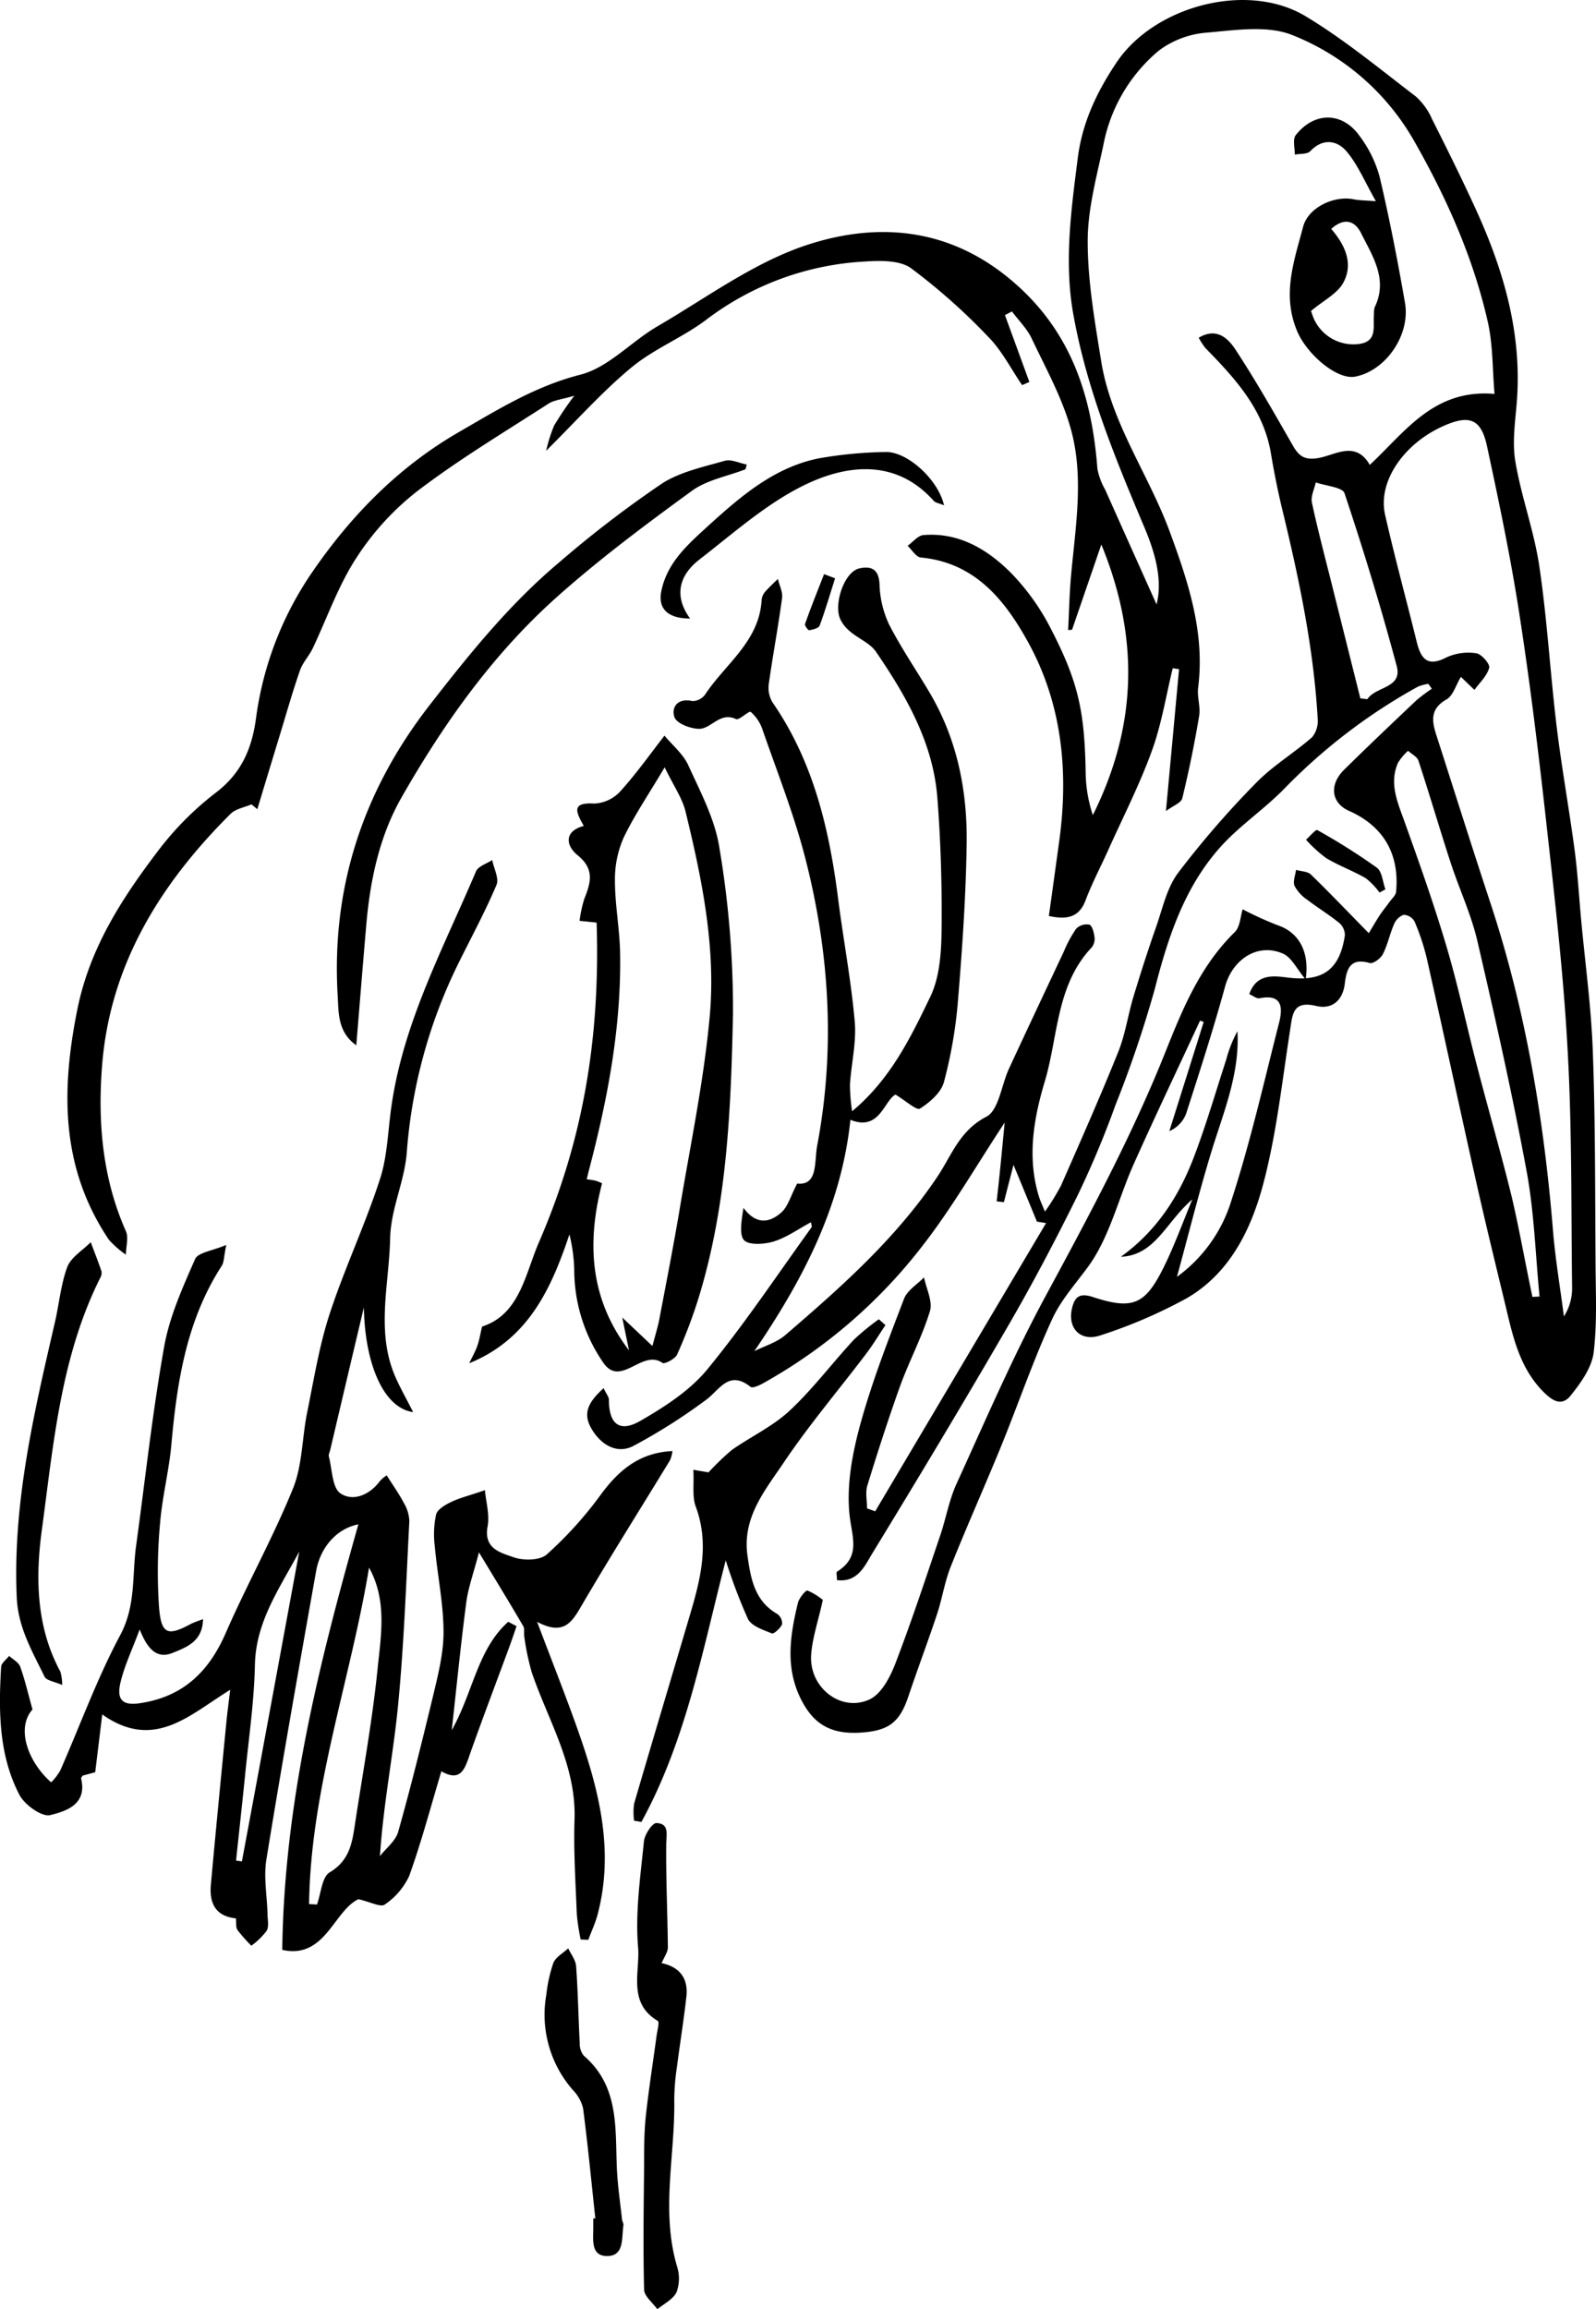 <?xml version="1.0" encoding="UTF-8"?> <svg xmlns="http://www.w3.org/2000/svg" id="Layer_1" data-name="Layer 1" viewBox="0 0 272.54 394.24"><title>Pages from Spoon_River_Anthology-142</title><path d="M348.09,455.09c-4.91,7.45-9,14.58-14,21A89.22,89.22,0,0,1,307,499.51c-.7.4-1.94,1-2.31.7-3.77-3-5.33.64-7.69,2.29a97.74,97.74,0,0,1-12.41,7.85c-2.91,1.42-5.65-.44-7.16-3.18s-.1-4.63,2.17-6.74c.47,1,.92,1.5.91,2,0,4.1,1.8,5.65,5.38,3.58,4.14-2.39,8.43-5.15,11.41-8.77,6.37-7.75,11.95-16.15,17.83-24.29.09-.13-.06-.45-.12-.84-2.14,1.14-4.13,2.59-6.35,3.28-1.6.49-4.28.67-5.1-.25s-.39-3.47-.07-5.49c2.16,2.93,4.47,2.59,6.5.75,1.1-1,1.53-2.72,2.67-4.9,3.59.38,2.89-3.69,3.42-6.5,3.12-16.51,2.11-32.93-2.05-49.1-1.92-7.45-4.78-14.64-7.3-21.92a6.92,6.92,0,0,0-2-3c-.3-.24-2,1.48-2.5,1.23-2.75-1.29-4.19,1.61-6.27,1.66-1.47,0-3.89-.89-4.26-2-.56-1.62.5-3.33,3.06-2.74a2.7,2.7,0,0,0,2.18-1.12c3.43-5.2,9.17-9,9.64-16a2.52,2.52,0,0,1,.49-1.4c.7-.83,1.52-1.56,2.29-2.33.26,1.09.86,2.23.72,3.26-.66,4.91-1.58,9.78-2.27,14.68a4.83,4.83,0,0,0,.61,3.09c7,10.12,9.71,21.62,11.23,33.56.89,7,2.23,14,2.84,21,.31,3.54-.6,7.18-.82,10.78a32.79,32.79,0,0,0,.37,4.51c6.54-5.45,10-12.58,13.37-19.59,1.6-3.34,1.86-7.53,1.91-11.35.08-7.55-.14-15.14-.73-22.67-.74-9.35-5.35-17.34-10.48-24.85-1.42-2.08-4.79-2.69-6.11-5.6-1.12-2.47.65-8.06,3.32-8.63,2-.42,3.26.13,3.4,2.66a17.26,17.26,0,0,0,1.59,6.83c2.08,4.09,4.71,7.9,7.05,11.87,4.68,8,6.38,16.74,6.24,25.8s-.76,17.85-1.49,26.74a77.68,77.68,0,0,1-2.39,13.8c-.48,1.8-2.41,3.47-4.1,4.54-.55.36-2.42-1.34-4.18-2.4-2,1.13-2.72,6.31-7.69,4.31-1.55,14.79-8.1,27.3-16.41,39.5,1.79-.9,3.85-1.5,5.32-2.77,9.52-8.19,18.93-16.51,26-27.11,2.4-3.61,3.75-7.79,8.29-10.14,2.14-1.1,2.58-5.42,3.89-8.24,3.09-6.67,6.23-13.32,9.37-20A20.74,20.74,0,0,1,360.3,422a2.52,2.52,0,0,1,2.25-.7c.5.18.78,1.34.88,2.11a2.36,2.36,0,0,1-.46,1.76c-6.08,6.41-5.72,15.09-8,22.81-1.95,6.49-3.09,13.1-1,19.83.18.55.42,1.09,1,2.48a40.38,40.38,0,0,0,2.74-4.44c3.34-7.6,6.71-15.2,9.81-22.91,1.19-3,1.63-6.24,2.56-9.33,1.21-4,2.5-8,3.9-12,1.09-3.12,1.81-6.59,3.72-9.14A159.08,159.08,0,0,1,391,397.12c2.86-2.95,6.51-5.11,9.61-7.84a4.43,4.43,0,0,0,.93-3.21c-.69-12-3.17-23.78-6-35.47-.79-3.26-1.45-6.55-2-9.86-1.29-7.49-6.13-12.73-11.17-17.88a11.25,11.25,0,0,1-1.14-1.76c3.09-1.85,5.05.17,6.26,2,3.5,5.33,6.65,10.89,9.82,16.42,1.06,1.84,2.05,2.54,4.44,2.1,2.87-.53,6.29-3,8.69,1.19,6.09-5.68,10.92-13,21.3-12.12-.36-4.23-.26-8.35-1.14-12.26-2.48-11-7.06-21.24-12.63-31a41.56,41.56,0,0,0-20.75-18c-4.26-1.71-9.73-.84-14.6-.42a15.71,15.71,0,0,0-8.19,3.06,27.73,27.73,0,0,0-9.48,16.12c-1.16,5.44-2.69,11-2.68,16.46,0,6.84,1.22,13.71,2.31,20.5,1.71,10.58,8.14,19.33,11.74,29.17,3.12,8.49,6,17.14,4.81,26.51-.2,1.58.43,3.28.17,4.84q-1.18,7.08-2.88,14.06c-.19.78-1.58,1.27-2.79,2.18.8-8.62,1.52-16.43,2.24-24.23l-1.08-.16c-1.15,4.72-1.91,9.59-3.57,14.13-2.09,5.77-4.91,11.27-7.43,16.88-1.29,2.88-2.78,5.68-3.89,8.63s-3.23,3.32-6.26,2.66c.6-4.3,1.17-8.44,1.74-12.58,1.69-12.11.52-23.89-5.54-34.62-3.93-7-9-13.14-18.06-14-.81-.07-1.51-1.29-2.26-2,.9-.63,1.75-1.75,2.69-1.83,6.05-.5,10.91,2.42,14.92,6.42a39.1,39.1,0,0,1,6.89,9.65c4.79,9.27,5.75,14.34,5.91,24.91a24,24,0,0,0,1.22,6.83c7.36-14.81,8.17-29.84,1.45-46.2-1.87,5.44-3.44,10-5,14.55l-.67.06c.16-3.11.22-6.22.5-9.32.75-8.3,2.22-16.71,0-24.86-1.47-5.4-4.29-10.46-6.71-15.57-.8-1.71-2.24-3.11-3.39-4.65l-1.19.63,4.17,11.41-1.24.54c-1.88-2.74-3.42-5.83-5.71-8.17a104.28,104.28,0,0,0-13.26-11.79c-1.93-1.39-5.27-1.31-7.91-1.14a49.06,49.06,0,0,0-27.14,10c-4,3-8.88,4.92-12.72,8.11-5,4.14-9.35,9.06-14.54,14.2a26.64,26.64,0,0,1,1.36-4.3,57.17,57.17,0,0,1,3.45-5.1c-2.15.64-3.45.74-4.4,1.35-7.52,4.86-15.23,9.47-22.33,14.88a46.2,46.2,0,0,0-10.49,11.46c-3.09,4.74-5,10.27-7.44,15.42-.63,1.32-1.72,2.44-2.19,3.8-1.25,3.58-2.28,7.24-3.39,10.87q-1.95,6.4-3.89,12.81l-1-.83c-1.2.53-2.69.76-3.56,1.62-11.93,11.87-20.53,25.63-21.93,42.77-.79,9.67,0,19.36,4.05,28.49.49,1.11,0,2.65,0,4a15.56,15.56,0,0,1-2.93-2.58c-8.21-12.23-8.16-25.43-5.35-39.34,2.11-10.41,7.54-18.81,13.69-26.91a52.44,52.44,0,0,1,9.89-10c4.47-3.38,6.24-7.61,6.94-12.91A57.37,57.37,0,0,1,230,360.9c6.58-9.55,14.66-17.79,24.92-23.71,6.65-3.84,13-7.81,20.71-9.78,4.79-1.22,8.68-5.65,13.19-8.27,8.38-4.88,16.45-10.89,25.49-13.87,11.77-3.87,23.78-3.06,34.36,5.55s14.29,19.86,15.26,32.69a11.82,11.82,0,0,0,1.34,3.56c2.95,6.62,5.92,13.23,8.76,19.56,1.08-4.21-.28-8.9-2.08-13.16-5-11.82-9.86-23.66-12.13-36.34-1.6-8.9-.38-17.78.75-26.68.78-6.13,3.27-11.34,6.63-16.35,6.42-9.59,22.2-13.88,32.21-7.93,6.66,4,12.68,9,18.87,13.72a11.23,11.23,0,0,1,2.8,3.9c2.52,5,5,10,7.32,15.06,4.84,10.51,8.06,21.39,7.15,33.16-.26,3.38-.81,6.88-.26,10.16,1,6.05,3.22,11.92,4.11,18,1.33,9,1.84,18,2.92,27.05.86,7.14,2.15,14.22,3.1,21.35.52,3.94.75,7.93,1.11,11.89.7,7.53,1.74,15.05,2,22.6.43,11.75.38,23.52.46,35.28,0,5.34.32,10.73-.32,16-.32,2.59-2.2,5.2-3.93,7.36s-3.54.52-5-1c-3.65-3.9-4.83-8.88-6-13.85-1.73-7.2-3.5-14.38-5.12-21.6-2.85-12.71-5.58-25.46-8.44-38.17a38.76,38.76,0,0,0-2.11-6.35,2.27,2.27,0,0,0-1.85-1.11,2.85,2.85,0,0,0-1.64,1.61c-.73,1.67-1.09,3.52-1.92,5.13-.37.73-1.66,1.66-2.24,1.49-3.3-.95-3.95,1-4.24,3.49-.35,2.94-2.2,4.46-4.84,3.85-4.12-1-4.09,1.47-4.53,4.26-1.37,8.82-2.32,17.78-4.63,26.37-2.06,7.65-5.72,15.05-13,19.26a84.74,84.74,0,0,1-14.67,6.32c-3.48,1.2-5.74-1.2-4.91-4.65.45-1.83,1.23-2.63,3.48-1.9,6.91,2.27,9,1.35,12.2-5.12,1.69-3.42,3-7,4.85-11.52-4.48,3.83-6.31,9.55-12.2,9.79,6.08-4.36,9.92-10.3,12.49-17.06,2.07-5.44,3.7-11.05,5.5-16.59a21.77,21.77,0,0,1,1.92-4.85c.42,7.39-2.48,14.06-4.56,20.93s-3.76,13.65-5.77,21a25.16,25.16,0,0,0,9.26-12.91c3.26-10,5.59-20.31,8.19-30.51.66-2.6.5-4.91-3.35-4.14-.47.1-1.07-.41-1.75-.71,1.25-3.55,4.16-3.12,6.54-2.83,5.93.75,8.9-1.23,9.79-7.23a2.77,2.77,0,0,0-1-2.12c-1.73-1.4-3.66-2.57-5.43-3.93a6.61,6.61,0,0,1-2.17-2.37c-.31-.74.14-1.8.25-2.73.87.26,2,.25,2.55.8,3.25,3.15,6.37,6.44,9.88,10,.51-.83,1.14-1.92,1.83-3,.53-.8,1.15-1.54,1.7-2.32.41-.56,1.07-1.13,1.13-1.73.62-6.49-2.19-11.24-8.05-13.83-3-1.33-3.43-4.42-.84-7,4.06-4,8.2-7.93,12.34-11.85a29.41,29.41,0,0,1,2.66-2l-.61-.83a7.86,7.86,0,0,0-1.79.49A97.27,97.27,0,0,0,396,397.93c-3.52,3.65-7.89,6.51-11.22,10.29-6.05,6.85-8.82,15.32-11.06,24.09a195.87,195.87,0,0,1-6.69,19.74,162.64,162.64,0,0,1-6.45,15.41c-3.72,7.53-7.64,15-11.85,22.25-7.59,13.1-15.39,26.08-23.28,39-1.25,2.06-2.47,4.94-6,4.49,0-.74-.14-1.33,0-1.43,4.22-2.63,2.51-6,2.13-9.9-.49-5,.51-10.35,1.86-15.27,2-7.27,4.76-14.35,7.46-21.41.55-1.45,2.25-2.46,3.42-3.67.39,1.94,1.52,4.11,1,5.79-1.33,4.37-3.53,8.48-5.1,12.8-2,5.59-3.83,11.27-5.58,16.95-.36,1.19-.05,2.59-.05,3.9l1.39.5,29.18-49.21-1.56-.25-4-9.69c-.47,1.82-1.06,4.1-1.64,6.37l-1.24-.14C347.22,464.28,347.62,460,348.09,455.09ZM426,379c-.87,1.43-1.34,3.22-2.46,3.85-2.8,1.58-2.52,3.66-1.74,6.07,3.08,9.56,6.09,19.14,9.24,28.68,6,18.16,9.13,36.86,10.68,55.87.4,4.93,1.24,9.81,1.87,14.72a8.92,8.92,0,0,0,1.4-4.86c-.18-13.63,0-27.28-.78-40.88-.71-13-2.23-26-3.67-38.95-1.32-11.84-2.76-23.68-4.59-35.45-1.48-9.55-3.46-19-5.5-28.47-1-4.63-3-5.35-7.3-3.47-6.88,3-11.38,9.53-10.1,15.19,1.64,7.25,3.61,14.43,5.39,21.66.7,2.84,1.76,4.46,5.1,2.71a9,9,0,0,1,5.09-.7c.89.12,2.37,1.85,2.2,2.48-.37,1.39-1.62,2.53-2.52,3.77Zm12.26,105.85,1.17-.06c-.7-7.16-.91-14.41-2.22-21.46-2.44-13.17-5.38-26.25-8.41-39.29-1.07-4.57-3.11-8.89-4.57-13.37-1.88-5.77-3.58-11.6-5.48-17.36-.22-.68-1.16-1.13-1.77-1.69a9.25,9.25,0,0,0-1.73,2.06c-1.47,3.39-.17,6.49,1,9.7,2.58,7.18,5.14,14.39,7.31,21.71,2,6.75,3.45,13.67,5.23,20.49,1.93,7.42,4.08,14.79,5.9,22.23C436,473.42,437,479.14,438.21,484.83ZM408.83,382.67l1.2.14c1.41-2.21,6.06-1.84,5-5.69-2.65-9.92-5.66-19.75-8.91-29.49-.34-1-3.21-1.24-4.9-1.83-.25,1.15-.89,2.39-.66,3.45,1.07,5,2.39,9.88,3.61,14.81Z" transform="translate(-176.53 -263.44)"></path><path d="M264.74,541.07c-.43,1.22-.83,2.45-1.28,3.66-2.19,5.94-4.44,11.86-6.56,17.83-.91,2.56-1.49,5.3-5,3.28-1.83,6.09-3.4,12.06-5.49,17.86a11.94,11.94,0,0,1-4.19,4.9c-.67.5-2.43-.45-4.49-.92-4.22,2-5.69,10.3-13,8.65.31-25,6.24-48.79,13-72.65-3.64.71-6.48,3.84-7.22,8-2.92,16.39-5.82,32.79-8.49,49.22-.49,3,.11,6.15.19,9.24,0,1,.29,2.17-.14,2.93a12.47,12.47,0,0,1-2.62,2.55,27,27,0,0,1-2.36-2.67c-.32-.46-.19-1.21-.28-2-3.54-.36-4.55-2.67-4.27-5.76.84-9.26,1.75-18.52,2.65-27.77.14-1.46.34-2.92.65-5.49-6.95,4.27-12.95,10.48-21.85,4.21L192.79,566l-2.16.59c0,.09-.29.32-.25.49,1.08,4.44-2.62,5.6-5.28,6.24-1.44.35-4.36-1.75-5.25-3.45-3.55-6.82-3.57-14.34-3.13-21.82,0-.66.89-1.27,1.37-1.91.65.61,1.62,1.1,1.89,1.85.81,2.24,1.34,4.58,2.1,7.3-2.86,3.2-.75,9,3.19,12.44a10,10,0,0,0,1.54-2c3.41-7.74,6.29-15.74,10.27-23.17,2.65-5,2-10,2.67-15.05,1.57-11.41,2.8-22.87,4.82-34.2.92-5.14,3.16-10.09,5.28-14.92.49-1.12,2.92-1.39,5.32-2.41-.42,2-.37,2.94-.77,3.56-6,9.27-7.64,19.75-8.6,30.46-.4,4.53-1.58,9-1.94,13.53a89.8,89.8,0,0,0-.18,14.2c.37,4.78,1.46,5.12,5.58,2.88a20.58,20.58,0,0,1,1.94-.73c-.07,3.82-2.86,4.8-5.2,5.75-2.81,1.14-4.35-.85-5.62-4-1.28,3.45-2.6,6.19-3.28,9.07-.73,3.1.51,4,3.57,3.48,7.21-1.15,11.57-5.4,14.43-12,3.62-8.29,8.06-16.23,11.45-24.59,1.63-4,1.55-8.69,2.43-13,1.15-5.64,2.06-11.38,3.84-16.83,2.54-7.77,6.07-15.21,8.59-23,1.31-4,1.36-8.46,2-12.71,2.09-14.25,8.88-26.83,14.4-39.84.37-.88,1.82-1.31,2.77-1.94.28,1.43,1.21,3.14.73,4.26-1.93,4.55-4.29,8.91-6.48,13.34A87.48,87.48,0,0,0,246,460.12c-.39,5.13-2.73,9.6-2.85,14.78-.18,8.07-2.54,16.15,1.07,24,.81,1.77,1.77,3.48,2.86,5.62-5.19-.71-8.27-8.58-8.41-17.88-1.67,7-3.72,15.71-5.76,24.38-.09.36-.31.77-.22,1.09.57,2.19.55,5.35,2,6.3,2.11,1.41,4.93.29,6.69-2.09a5.67,5.67,0,0,1,1.19-1c1.08,1.72,2.11,3.16,2.92,4.71a6.5,6.5,0,0,1,.94,3.11c-.55,10.54-.91,21.1-1.94,31.6-.82,8.36-2.49,16.64-3.08,25.59,1.06-1.37,2.67-2.59,3.11-4.14,2.13-7.52,4-15.12,5.85-22.74.88-3.73,1.9-7.56,1.9-11.35,0-4.88-1.05-9.75-1.49-14.64A16.15,16.15,0,0,1,251,522c.24-.89,1.59-1.67,2.6-2.15,1.5-.71,3.16-1.11,5.74-2,.17,2,.83,4.17.45,6.21-.7,3.84,2.31,4.47,4.46,5.25,1.67.59,4.48.55,5.64-.48a65.65,65.65,0,0,0,9.22-10.2c3.07-4.18,6.6-7.19,12.25-7.46a5.6,5.6,0,0,1-.41,1.56c-5.09,8.37-10.34,16.65-15.27,25.11-1.63,2.78-3.08,4.79-7.43,2.49,2.39,6.32,4.54,11.75,6.52,17.25,3.82,10.61,6.82,21.35,3.8,32.75-.39,1.46-1.05,2.85-1.58,4.28l-1.3-.05a36.9,36.9,0,0,1-.66-4.28c-.21-5.41-.57-10.84-.39-16.24.3-9.23-4.5-16.85-7.31-25.1a43.88,43.88,0,0,1-1.27-6.07c-.11-.59.1-1.33-.18-1.81-2.23-3.83-4.55-7.61-7.56-12.59-.91,3.51-1.83,6-2.16,8.51-.93,7-1.61,14-2.49,21.85,3.66-6.49,4.4-13.84,9.65-18.51Zm-35.43,47.44,1.35.08c.69-1.89.83-4.7,2.18-5.5,3.61-2.15,3.88-5.47,4.4-8.84,1.32-8.6,2.88-17.17,3.76-25.82.58-5.74,1.68-11.71-1.45-17.36C236.38,550.28,229.57,568.85,229.31,588.51Zm-1.68-60.18c-3.38,6.33-7.42,11.95-7.57,19.37-.13,6.08-1,12.14-1.62,18.21-.5,5.06-1.07,10.12-1.6,15.18l1,.13C221.11,563.71,224.33,546.21,227.63,528.33Z" transform="translate(-176.53 -263.44)"></path><path d="M276.22,404.44c-1.35-2.37-2.16-4.05,1.77-3.81a6.44,6.44,0,0,0,4.46-2.08c2.8-3.1,5.22-6.53,7.55-9.52,1.36,1.65,3.21,3.15,4.08,5.09,2.08,4.57,4.56,9.22,5.3,14.08a166,166,0,0,1,2.32,28.21c-.34,16.35-1,32.79-5.88,48.63a85.26,85.26,0,0,1-3.67,9.66c-.33.74-2.14,1.67-2.49,1.43-3.46-2.48-7.15,4.35-10.14-.09a28,28,0,0,1-4.93-15.78,28.21,28.21,0,0,0-.82-6.08c-3.11,9.27-7,17.88-17.11,22,.46-1,1-1.91,1.36-2.91s.48-1.89.83-3.35c6.47-2.09,7.36-9,9.73-14.44,7.54-17.38,10.46-34.84,9.83-54.53l-2.91-.3a21.85,21.85,0,0,1,.79-3.7c1.11-2.78,1.84-5.13-1.16-7.53C273.21,407.85,272.75,405.38,276.22,404.44Zm11.72,88.8c.58-2.2.95-3.35,1.17-4.53,1.2-6.33,2.45-12.65,3.51-19,1.82-10.92,4.11-21.8,5.11-32.81,1.06-11.8-1.34-23.46-4.14-34.93-.55-2.26-2-4.31-3.56-7.53-2.77,4.68-5.19,8.22-7,12a17.58,17.58,0,0,0-1.49,7.35c0,4.1.8,8.19.88,12.29.23,12.67-2.13,25-5.33,37.18-.12.46-.23.93-.37,1.52a12.19,12.19,0,0,1,1.54.24,7.74,7.74,0,0,1,1.08.44c-2.69,10.36-2,19.9,4.6,28.51-.32-1.54-.64-3.09-1.15-5.6Z" transform="translate(-176.53 -263.44)"></path><path d="M388.73,418.68a59.49,59.49,0,0,0,5.95,2.71c3.5,1.16,5.53,4.33,4.81,9.27-1.53-1.82-2.39-3.74-3.83-4.39-4.32-1.94-8.66.93-9.94,5.63-2,7.3-4.34,14.5-6.65,21.7a5.31,5.31,0,0,1-2.86,2.95q2.94-9.32,5.87-18.64l-.62-.23c-3.78,8.16-7.65,16.28-11.33,24.49-2.62,5.87-4.11,12.48-7.79,17.53-2.12,2.89-4.68,5.74-6.16,9-3.25,7.07-5.77,14.47-8.71,21.68-2.8,6.86-5.84,13.62-8.58,20.5-1.05,2.61-1.46,5.47-2.35,8.15-1.56,4.69-3.31,9.32-4.88,14-1.49,4.44-3.32,5.9-8.19,6.21s-7.76-1.32-9.85-5.11c-3.1-5.61-2.22-11.31-.83-17.05.2-.83,1.37-2.2,1.63-2.1a11.43,11.43,0,0,1,2.62,1.6c-.78,3.61-1.8,6.5-2,9.45-.33,5.58,5.2,9.84,10.07,7.5,2-1,3.44-3.82,4.33-6.12,2.76-7.18,5.16-14.49,7.63-21.78,1-2.93,1.52-6.07,2.8-8.87,4.93-10.79,9.62-21.72,15.26-32.14,7.38-13.65,14.72-27.29,20.46-41.7,2.95-7.4,5.95-14.63,11.79-20.34C388.3,421.68,388.34,419.92,388.73,418.68Z" transform="translate(-176.53 -263.44)"></path><path d="M294.93,514.37l2.59.44a42.89,42.89,0,0,1,4-3.84c3.23-2.27,6.95-4,9.8-6.65,4-3.71,7.28-8.13,11-12.14a39.49,39.49,0,0,1,4.29-3.51l1.12,1c-1.09,1.63-2.11,3.33-3.3,4.9-4.69,6.19-9.74,12.13-14.06,18.56-3.18,4.72-7.12,9.38-6.2,15.88.57,4,1.22,7.77,5.13,10a2,2,0,0,1,.78,1.75c-.32.68-1.4,1.68-1.75,1.54-1.48-.6-3.46-1.24-4.08-2.47a93.37,93.37,0,0,1-3.79-10c-3.89,15-6.72,30.67-14.4,44.66l-1.25-.21a10.79,10.79,0,0,1,0-2.9c3.13-10.73,6.35-21.43,9.51-32.14,1.82-6.13,3.41-12.22,1-18.64C294.71,518.93,295.07,516.8,294.93,514.37Z" transform="translate(-176.53 -263.44)"></path><path d="M303.83,343.56c-3.08,1.19-6.59,1.81-9.18,3.7-8,5.83-15.95,11.76-23.3,18.35-10.76,9.67-19.1,21.44-26.24,33.95-3.73,6.53-5.32,13.9-6,21.41-.59,6.79-1.13,13.58-1.74,20.93-3.22-2.28-3-5.63-3.17-8.36-1.13-18.53,4.31-35.07,15.68-49.7,6.72-8.64,13.58-17.18,22-24.27A189.75,189.75,0,0,1,289.56,346c3.09-2,7.07-2.84,10.73-3.89,1.1-.31,2.5.4,3.76.64Z" transform="translate(-176.53 -263.44)"></path><path d="M289.51,598.59c3.19.68,4.56,2.7,4.23,5.71-.44,4-1.1,8-1.61,12a39.66,39.66,0,0,0-.46,5.53c.18,9.5-2.33,19,.47,28.53a6.79,6.79,0,0,1-.07,4.39c-.57,1.22-2.15,2-3.29,2.93-.79-1.11-2.23-2.21-2.26-3.34-.18-7.07-.07-14.15,0-21.23,0-2.73,0-5.48.27-8.19.5-4.67,1.24-9.31,1.87-14,.12-.84.51-2.27.2-2.46-5.22-3.09-3-8.41-3.37-12.59-.5-6,.41-12.06,1-18.07.11-1.15,1.43-3.14,2.13-3.12,2.24.09,1.7,1.92,1.68,3.63-.06,5.88.22,11.77.28,17.65C290.55,596.73,290,597.47,289.51,598.59Z" transform="translate(-176.53 -263.44)"></path><path d="M411.48,297.79c-1.92-3.36-3.1-6.29-5.05-8.55-1.58-1.83-4-2.26-6.14,0-.52.55-1.75.42-2.65.6,0-1.13-.4-2.62.16-3.33,3.19-4.05,8-4,10.94.2a20.58,20.58,0,0,1,3.38,6.91c1.68,7.1,3.07,14.27,4.32,21.45,1,5.58-3.31,11.69-8.5,12.67-3.18.6-8.45-4-10-8-2.49-6.14-.4-11.84,1.11-17.57.86-3.29,5.22-5.35,8.57-4.72C408.52,297.65,409.49,297.64,411.48,297.79Zm-7.62,4.73c2.38,2.77,3.81,5.92,2.08,9.14-1,1.91-3.42,3.08-5.53,4.87-.06-.17.17.53.43,1.21a7.4,7.4,0,0,0,7.32,4.47c3.78-.26,2.76-3,3-5.19a3.61,3.61,0,0,1,.11-1.11c2.32-4.77-.33-8.68-2.3-12.63C407.81,300.93,405.92,300.66,403.86,302.52Z" transform="translate(-176.53 -263.44)"></path><path d="M187.15,551.11c-1.32-.59-2.66-.75-3-1.4-2.09-4.31-4.53-8.38-4.76-13.54-.71-16.09,2.94-31.5,6.52-47,.73-3.14,1-6.45,2.11-9.42.64-1.68,2.64-2.84,4-4.24.63,1.67,1.28,3.32,1.85,5a1.65,1.65,0,0,1-.22,1.08c-6.81,13.6-8,28.57-10,43.24-1.07,8-.93,16.43,3.19,24A8.31,8.31,0,0,1,187.15,551.11Z" transform="translate(-176.53 -263.44)"></path><path d="M278.19,642.18c-.67-6.27-1.28-12.55-2.09-18.8a6.77,6.77,0,0,0-1.74-3.12A19.51,19.51,0,0,1,269.82,604a25.16,25.16,0,0,1,1.2-5.43c.4-1,1.66-1.68,2.54-2.5.47,1,1.28,2,1.35,3.06.32,4.39.39,8.79.62,13.19a3.2,3.2,0,0,0,.69,2.08c6,5.14,5.37,12.2,5.64,19,.12,3,.56,5.91.88,8.86,0,.37.3.74.25,1.08-.34,2.08.22,5.21-2.72,5.26s-2.41-2.86-2.43-4.93c0-.5,0-1,0-1.5Z" transform="translate(-176.53 -263.44)"></path><path d="M337.74,349.71c-.9-.37-1.46-.43-1.74-.74-6.24-7-14.27-6.3-21.31-3.09C307.88,349,302,354.29,296,358.94c-3.27,2.52-4.6,6-1.63,10.1-3.91,0-5.49-1.78-4.92-4.63,1-5,4.65-8.11,8.11-11.28,5.51-5,11.22-9.92,18.8-11.44a71.63,71.63,0,0,1,11.35-1.08C331.37,340.47,336.7,345.21,337.74,349.71Z" transform="translate(-176.53 -263.44)"></path><path d="M412.1,415.82a11.93,11.93,0,0,0-2.35-2.45c-2.18-1.26-4.59-2.13-6.75-3.43a22.62,22.62,0,0,1-3.45-3.14c.66-.58,1.67-1.79,1.92-1.65a108.11,108.11,0,0,1,10.17,6.42c.91.67,1,2.43,1.47,3.7Z" transform="translate(-176.53 -263.44)"></path><path d="M319.13,362.17c-.86,2.7-1.65,5.43-2.64,8.09-.16.44-1.15.67-1.79.78-.18,0-.8-.81-.7-1.07,1-2.86,2.15-5.68,3.25-8.51Z" transform="translate(-176.53 -263.44)"></path></svg> 
